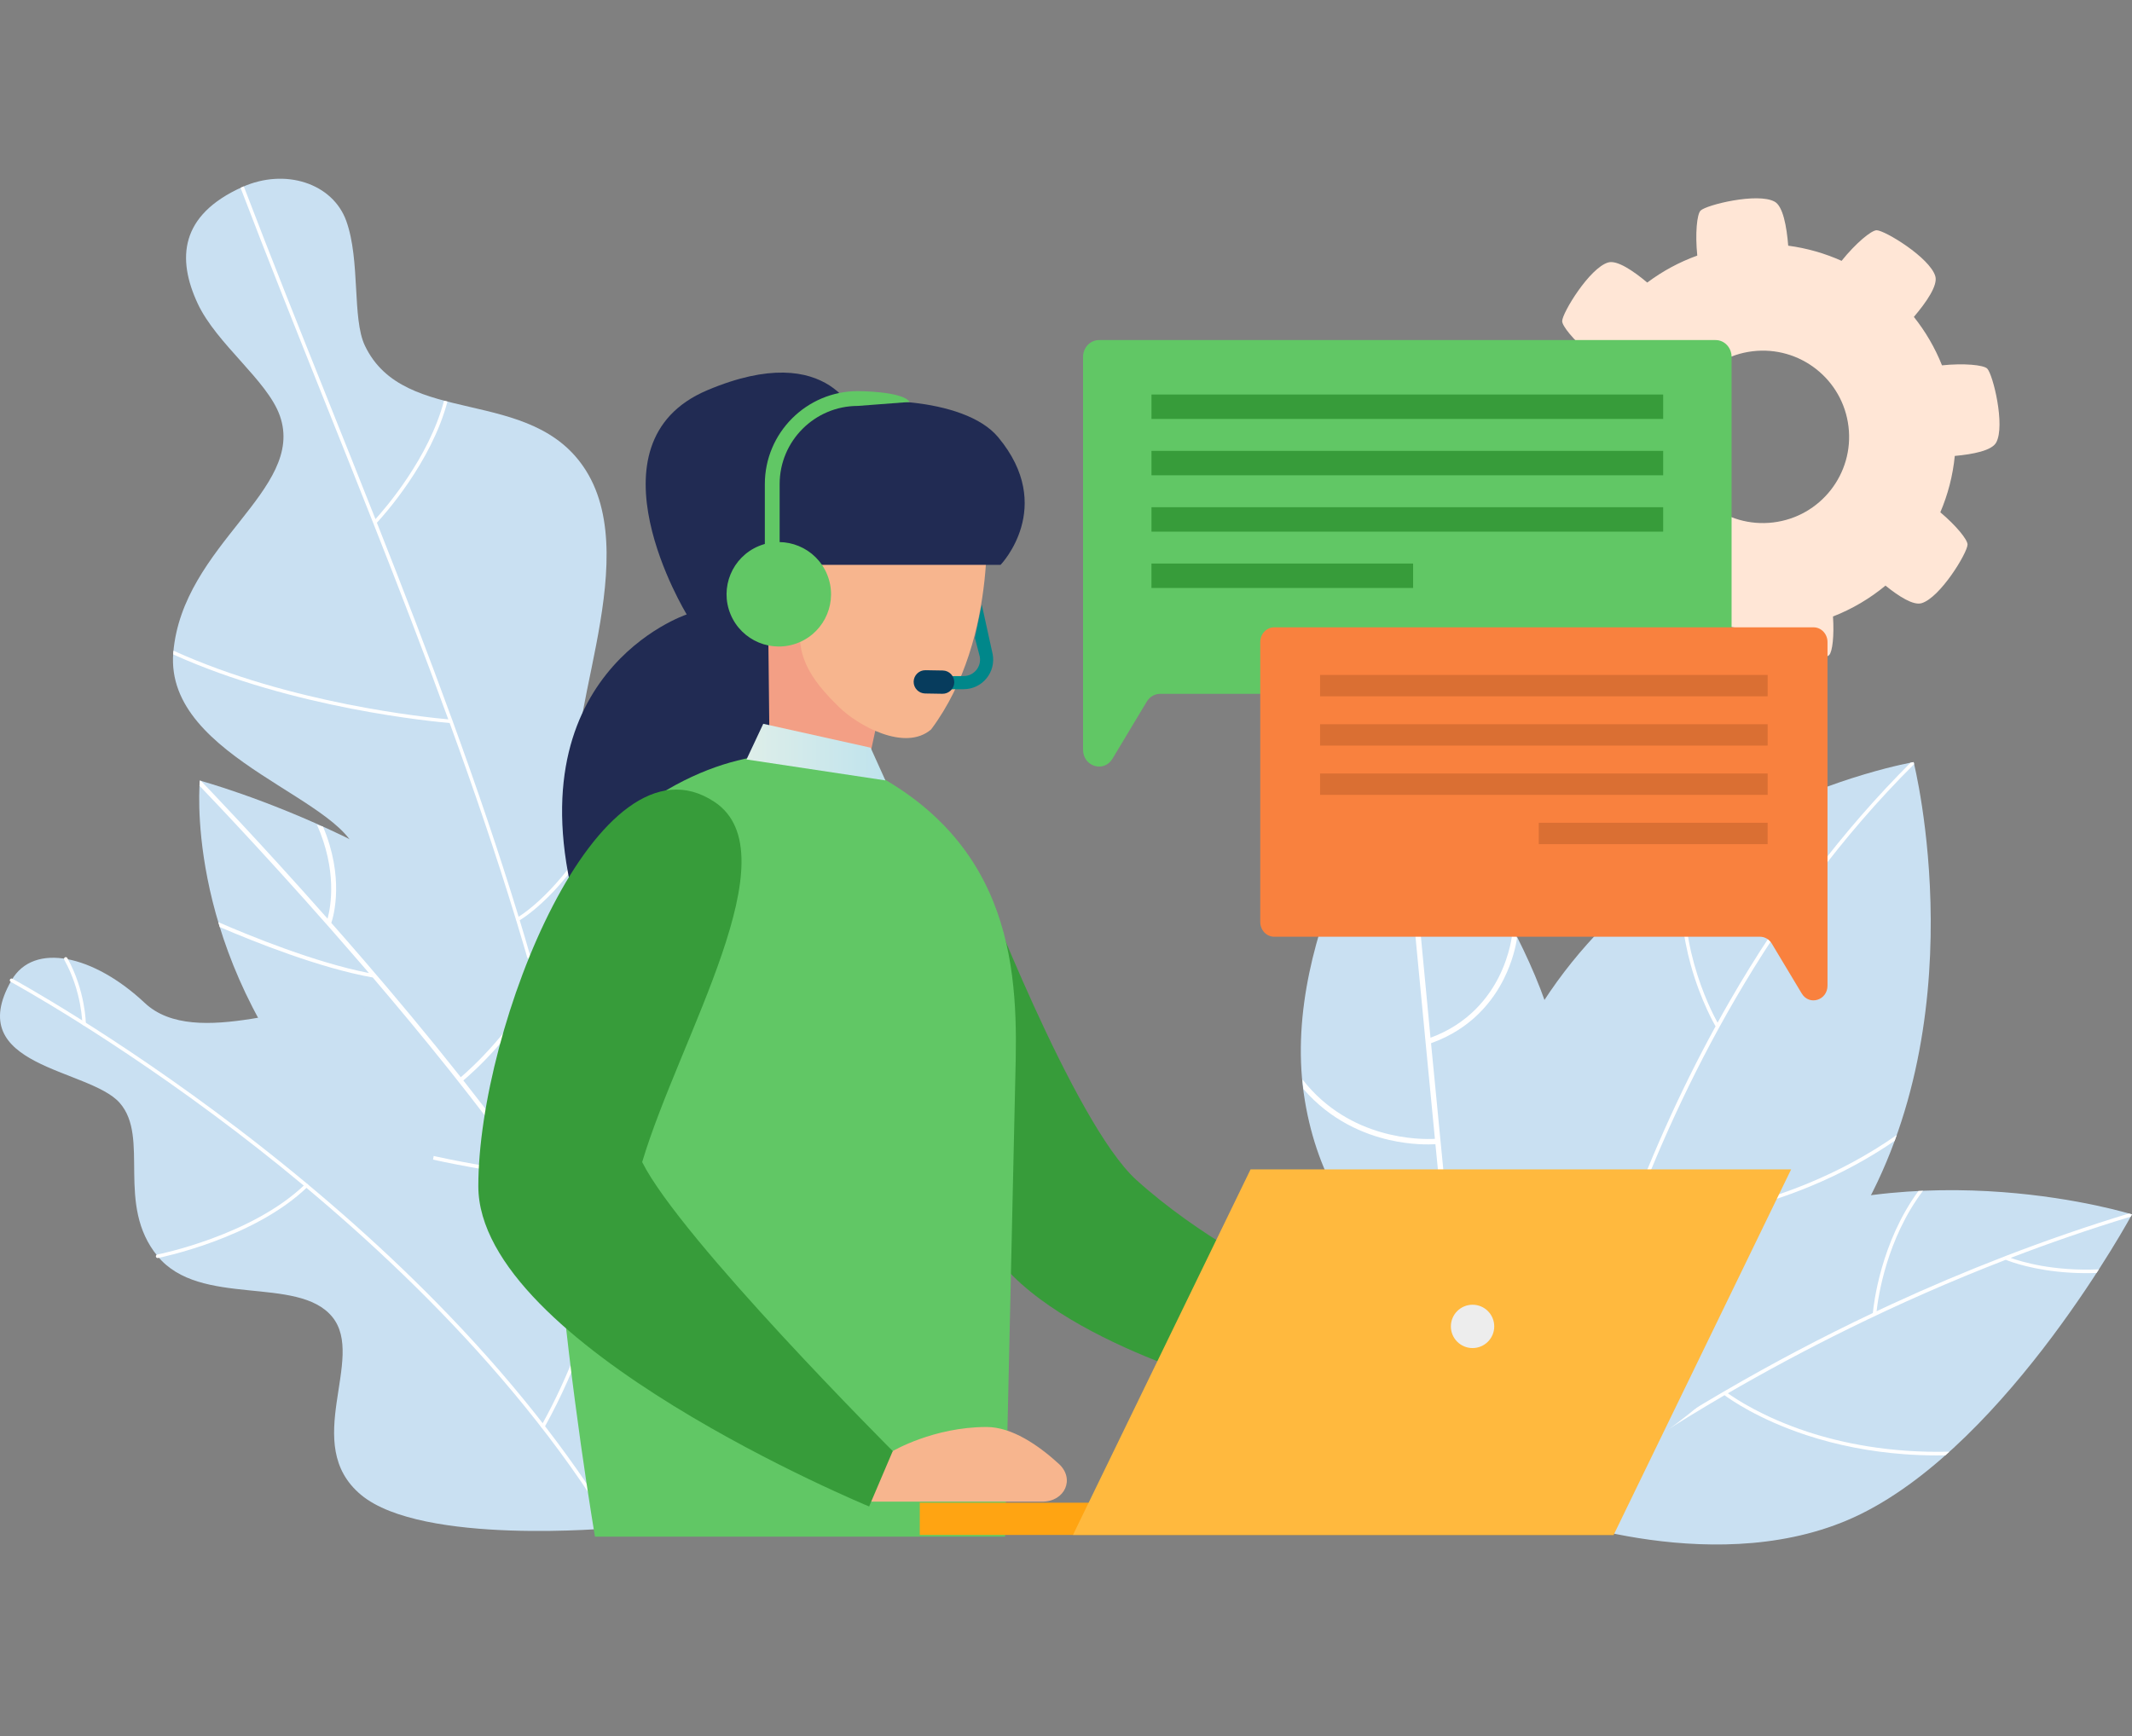 <svg width="124" height="101" viewBox="0 0 124 101" fill="none" xmlns="http://www.w3.org/2000/svg">
<rect x="0" y="0" width="124" height="101" fill="#808080" stroke="none"/>
<g clip-path="url(#clip0_10747_39475)">
<path d="M84.548 75.95C84.548 75.95 77.154 73.004 75.825 63.582C74.496 54.161 81.507 44.242 81.507 44.242C81.507 44.242 89.801 54.185 90.823 62.092C91.844 69.997 84.548 75.95 84.548 75.95Z" fill="#C9E0F2"/>
<path d="M87.468 56.939C87.981 55.91 88.168 54.998 88.232 54.586C88.167 54.457 88.102 54.329 88.036 54.202C87.99 54.226 87.957 54.271 87.952 54.327C87.951 54.338 87.846 55.489 87.184 56.812C86.593 57.993 85.425 59.553 83.2 60.366C82.375 51.773 81.826 45.825 81.714 44.61C81.601 44.47 81.538 44.395 81.538 44.395C81.538 44.395 81.489 44.465 81.4 44.596C81.474 45.402 81.784 48.751 82.264 53.827C81.511 53.401 79.273 52.017 78.364 50.156C78.31 50.276 78.256 50.398 78.203 50.521C79.324 52.558 81.822 53.95 82.299 54.203C82.481 56.114 82.685 58.259 82.91 60.597C82.91 60.598 82.91 60.599 82.91 60.6C83.081 62.378 83.263 64.267 83.456 66.249C82.618 66.293 78.522 66.317 75.778 62.824C75.77 62.813 75.761 62.805 75.751 62.797C75.766 62.98 75.785 63.163 75.806 63.346C77.414 65.21 79.382 65.987 80.786 66.31C82.077 66.607 83.106 66.583 83.486 66.56C83.775 69.532 84.086 72.709 84.416 76.031C84.521 76.079 84.579 76.102 84.579 76.102C84.579 76.102 84.631 76.06 84.723 75.979C84.585 74.588 84.451 73.222 84.319 71.885C84.947 71.745 87.55 71.041 89.998 68.599C90.089 68.366 90.175 68.129 90.256 67.887C90.244 67.895 90.231 67.904 90.221 67.915C87.75 70.633 84.981 71.414 84.288 71.573C83.902 67.642 83.547 63.975 83.231 60.685C85.605 59.843 86.845 58.189 87.468 56.939Z" fill="white"/>
<path d="M14.085 10.883C16.588 9.756 19.351 10.664 20.139 12.85C20.966 15.144 20.472 18.526 21.22 20.101C23.52 24.942 30.931 22.361 34.079 27.371C37.538 32.877 32.265 42.728 33.859 46.165C35.453 49.602 48.913 53.003 51.116 61.109C53.318 69.215 34.985 84.522 34.985 84.522C34.985 84.522 16.793 76.86 15.763 66.835C14.886 58.302 20.992 53.522 20.819 50.028C20.646 46.535 9.541 44.257 10.079 37.958C10.618 31.66 17.794 28.511 16.278 24.189C15.555 22.13 12.585 20.002 11.492 17.645C10.292 15.057 10.446 12.521 14.085 10.883Z" fill="#C9E0F2"/>
<path d="M25.826 23.307C24.941 26.658 22.396 29.584 21.837 30.198C20.941 27.93 20.037 25.673 19.141 23.432C17.399 19.079 15.753 14.966 14.181 10.846C14.18 10.845 14.179 10.843 14.178 10.842C14.147 10.855 14.116 10.869 14.085 10.883C14.053 10.897 14.022 10.912 13.991 10.926C15.564 15.045 17.209 19.157 18.95 23.509C19.87 25.807 20.793 28.113 21.706 30.424C21.706 30.425 21.707 30.427 21.708 30.429C23.21 34.229 24.684 38.042 26.073 41.845C24.87 41.739 16.872 40.932 10.121 37.865C10.111 37.86 10.1 37.858 10.089 37.856C10.086 37.89 10.082 37.924 10.079 37.958C10.076 37.994 10.073 38.031 10.071 38.067C17.059 41.231 25.355 41.991 26.152 42.057C27.544 45.879 28.848 49.692 30.003 53.475C30.001 53.495 30.005 53.516 30.016 53.534C30.019 53.54 30.023 53.545 30.027 53.551C31.407 58.074 32.573 62.557 33.425 66.964C32.936 67.009 30.72 67.163 27.669 66.666C24.694 66.181 20.339 64.964 16.011 61.941C15.996 62.013 15.981 62.086 15.966 62.159C17.747 63.396 19.662 64.425 21.674 65.223C23.588 65.982 25.594 66.536 27.636 66.868C30.746 67.376 33.004 67.209 33.464 67.166C34.598 73.103 35.155 78.901 34.884 84.478C34.949 84.506 34.984 84.521 34.984 84.521C34.984 84.521 35.021 84.489 35.091 84.43C35.306 79.918 34.995 75.156 34.141 69.874C33.379 65.159 32.2 60.15 30.537 54.562C30.435 54.219 30.331 53.876 30.227 53.532C30.305 53.484 30.445 53.396 30.634 53.257C30.943 53.032 31.383 52.676 31.907 52.153C32.757 51.304 33.981 49.853 35.172 47.626C35.117 47.582 35.063 47.538 35.01 47.495C32.914 51.428 30.677 53.005 30.165 53.329C29.009 49.546 27.706 45.736 26.32 41.928C26.319 41.926 26.318 41.924 26.318 41.922C24.916 38.073 23.429 34.225 21.921 30.407C22.31 29.989 25.086 26.912 26.025 23.357C25.959 23.342 25.892 23.325 25.826 23.307Z" fill="white"/>
<path d="M124 70.644C124 70.644 111.718 66.791 100.509 71.82C89.299 76.848 89.763 88.09 89.763 88.09C89.763 88.09 100.158 92.048 108.218 88.078C116.87 83.816 124 70.644 124 70.644Z" fill="#C9E0F2"/>
<path d="M116.943 73.173C119.162 72.322 121.497 71.511 123.928 70.773C123.975 70.688 123.999 70.644 123.999 70.644C123.999 70.644 123.939 70.625 123.822 70.591C121.429 71.319 119.027 72.148 116.633 73.07C116.622 73.073 116.612 73.076 116.602 73.083C114.38 73.94 112.165 74.876 109.972 75.889C109.696 76.017 109.421 76.146 109.145 76.276C109.233 75.472 109.721 72.076 111.845 69.268C111.757 69.271 111.669 69.275 111.58 69.28C109.381 72.279 108.975 75.874 108.928 76.379C105.983 77.775 103.078 79.307 100.263 80.947C100.26 80.948 100.257 80.95 100.254 80.952C99.885 81.167 99.518 81.383 99.153 81.601C93.646 84.893 90.251 87.567 89.76 87.961C89.76 88.046 89.762 88.09 89.762 88.09C89.762 88.09 89.801 88.105 89.875 88.131C90.309 87.782 93.709 85.095 99.262 81.775C99.596 81.575 99.943 81.371 100.301 81.161C100.617 81.396 102.264 82.56 105.038 83.476C106.847 84.073 108.776 84.449 110.771 84.595C110.89 84.604 111.01 84.612 111.13 84.619C111.795 84.658 112.466 84.671 113.145 84.659C113.225 84.589 113.304 84.517 113.384 84.446C109.871 84.534 107.063 83.927 105.113 83.285C102.526 82.432 100.932 81.363 100.495 81.049C104.555 78.693 110.096 75.82 116.657 73.284C116.915 73.39 118.27 73.907 120.403 74.033C120.878 74.061 121.391 74.069 121.939 74.049C121.985 73.979 122.03 73.909 122.075 73.839C119.422 73.958 117.58 73.403 116.943 73.173Z" fill="white"/>
<path d="M111.3 44.333C111.3 44.333 115.176 59.629 107.631 71.617C100.086 83.605 90.523 86.839 90.523 86.839C90.523 86.839 82.413 75.319 87.336 62.969C93.572 47.327 111.3 44.333 111.3 44.333Z" fill="#C9E0F2"/>
<path d="M111.329 44.45C111.311 44.373 111.301 44.333 111.301 44.333C111.301 44.333 111.239 44.344 111.123 44.366C107.18 48.3 103.643 52.964 100.607 58.229C100.367 58.645 100.13 59.067 99.897 59.491C99.704 59.145 99.027 57.861 98.531 56.068C98.096 54.493 97.733 52.255 98.157 49.857C98.079 49.909 98.001 49.962 97.923 50.016C97.545 52.377 97.904 54.569 98.334 56.123C98.922 58.25 99.765 59.676 99.773 59.691C99.775 59.694 99.778 59.697 99.781 59.7C97.676 63.544 95.826 67.689 94.273 72.046C91.507 79.812 90.566 85.828 90.436 86.713C90.492 86.796 90.522 86.839 90.522 86.839C90.522 86.839 90.56 86.826 90.631 86.8C90.72 86.175 91.635 80.062 94.468 72.11C94.571 71.821 94.678 71.527 94.787 71.23C95.023 71.233 97.495 71.243 100.818 70.453C102.337 70.091 103.811 69.617 105.218 69.04C105.703 68.841 106.18 68.629 106.647 68.406C107.896 67.809 109.083 67.124 110.198 66.359C110.239 66.247 110.279 66.136 110.319 66.024C106.902 68.42 103.358 69.637 100.776 70.252C97.685 70.988 95.338 71.026 94.862 71.026C97.694 63.401 102.775 52.962 111.329 44.45Z" fill="white"/>
<path d="M11.624 45.408C11.624 45.408 26.597 49.445 33.961 59.37C41.324 69.294 35.306 75.103 35.306 75.103C35.306 75.103 25.256 72.815 17.973 63.669C10.691 54.523 11.624 45.408 11.624 45.408Z" fill="#C9E0F2"/>
<path d="M34.998 75.024C33.884 72.963 32.426 70.71 30.803 68.421C29.699 68.286 24.276 67.563 20.03 66.007C19.91 65.885 19.791 65.759 19.673 65.633C23.71 67.215 29.102 67.99 30.636 68.187C27.813 64.23 24.517 60.185 21.679 56.862C18.605 56.318 14.773 54.783 12.781 53.927C12.751 53.831 12.723 53.737 12.695 53.642C14.53 54.441 18.34 55.996 21.458 56.603C21.276 56.392 21.097 56.182 20.92 55.977C16.416 50.753 12.468 46.61 11.602 45.708C11.613 45.512 11.623 45.407 11.623 45.407C11.623 45.407 11.645 45.413 11.688 45.425C11.985 45.733 15.107 48.976 19.052 53.44C19.247 52.715 19.616 50.634 18.431 47.965C18.534 48.016 18.647 48.055 18.777 48.084C18.781 48.085 18.785 48.085 18.788 48.086C20.028 51.03 19.416 53.246 19.27 53.687C19.886 54.385 20.52 55.111 21.165 55.86C22.905 57.877 24.861 60.214 26.8 62.663C27.401 62.152 29.948 59.865 31.55 56.572C31.618 56.64 31.684 56.708 31.751 56.777C30.062 60.159 27.408 62.466 26.948 62.851C30.174 66.938 33.331 71.326 35.336 75.07C35.316 75.091 35.304 75.102 35.304 75.102C35.304 75.102 35.197 75.078 34.998 75.024Z" fill="white"/>
<path d="M115.58 21.442C115.369 21.228 114.225 21.12 112.949 21.252C112.54 20.225 111.985 19.278 111.313 18.435C112.04 17.58 112.716 16.603 112.561 16.07C112.245 14.988 109.626 13.398 109.148 13.394C108.843 13.392 107.93 14.151 107.109 15.173C106.134 14.737 105.091 14.435 104.005 14.292C103.915 13.172 103.702 11.997 103.214 11.73C102.226 11.188 99.248 11.915 98.908 12.25C98.695 12.46 98.586 13.597 98.716 14.867C97.658 15.249 96.681 15.781 95.807 16.437C94.975 15.741 94.048 15.118 93.534 15.268C92.452 15.583 90.861 18.202 90.858 18.679C90.856 18.963 91.512 19.772 92.427 20.544C91.928 21.575 91.584 22.688 91.421 23.851C90.41 23.956 89.434 24.172 89.193 24.612C88.651 25.599 89.378 28.576 89.713 28.916C89.902 29.108 90.84 29.214 91.951 29.14C92.357 30.296 92.943 31.358 93.674 32.296C93.077 33.048 92.599 33.831 92.732 34.288C93.048 35.369 95.667 36.96 96.145 36.964C96.407 36.966 97.119 36.404 97.835 35.597C98.926 36.101 100.106 36.431 101.337 36.562C101.448 37.513 101.663 38.4 102.079 38.628C103.067 39.17 106.045 38.443 106.385 38.108C106.577 37.919 106.684 36.976 106.609 35.862C107.732 35.425 108.758 34.813 109.663 34.066C110.446 34.7 111.281 35.228 111.758 35.089C112.84 34.774 114.431 32.155 114.435 31.677C114.437 31.392 113.774 30.576 112.852 29.801C113.292 28.771 113.58 27.668 113.693 26.522C114.765 26.425 115.845 26.21 116.1 25.744C116.642 24.759 115.915 21.782 115.58 21.442ZM103.133 30.391C100.383 30.724 97.884 28.764 97.551 26.015C97.219 23.265 99.179 20.767 101.929 20.434C104.68 20.102 107.179 22.062 107.511 24.811C107.843 27.561 105.884 30.059 103.133 30.391Z" fill="#FFE6D6"/>
<path d="M103.414 32.383C99.506 32.855 95.942 30.061 95.47 26.154C94.998 22.248 97.793 18.685 101.701 18.213C105.608 17.741 109.172 20.535 109.644 24.442C110.117 28.349 107.321 31.911 103.414 32.383ZM101.713 18.314C97.861 18.779 95.105 22.291 95.57 26.142C96.036 29.994 99.549 32.748 103.401 32.283C107.254 31.817 110.009 28.305 109.543 24.454C109.078 20.603 105.565 17.848 101.713 18.314Z" fill="#FFE6D6"/>
<path d="M112.367 22.033C112.32 22.034 112.272 22.033 112.225 22.031C112.468 22.721 112.642 23.447 112.734 24.202C113.411 29.803 109.403 34.911 103.801 35.588C100.133 36.031 96.676 34.466 94.536 31.761C94.536 31.761 94.536 31.761 94.535 31.761C94.491 31.776 94.446 31.79 94.4 31.803C96.565 34.568 100.083 36.171 103.817 35.719C109.492 35.034 113.552 29.86 112.865 24.186C112.775 23.438 112.605 22.719 112.367 22.033Z" fill="#FFE6D6"/>
<path d="M95.39 18.151C96.948 16.611 99.007 15.554 101.345 15.272C101.391 15.266 101.437 15.264 101.482 15.259C101.461 15.217 101.441 15.175 101.422 15.132C101.392 15.135 101.361 15.137 101.33 15.14C98.97 15.425 96.892 16.487 95.316 18.037C95.341 18.074 95.366 18.112 95.39 18.151Z" fill="#FFE6D6"/>
<path d="M0.67 57.024C1.96 54.778 5.449 55.552 8.419 58.342C11.388 61.132 17.867 57.949 20.853 58.549C23.839 59.148 26.338 62.564 25.038 68.194C23.737 73.824 31.914 68.255 36.331 71.687C40.749 75.118 35.66 88.885 35.66 88.885C35.66 88.885 24.563 89.914 21.007 86.965C17.45 84.016 21.32 79.015 19.316 76.594C17.312 74.174 11.64 76.078 9.169 73.078C6.699 70.078 8.743 66.18 6.961 64.155C5.178 62.131 -2.243 62.098 0.67 57.024Z" fill="#C9E0F2"/>
<path d="M35.694 88.982C35.715 88.941 35.736 88.901 35.758 88.861C35.756 88.852 35.752 88.842 35.747 88.833C33.086 84.444 29.588 80.035 25.351 75.73C21.962 72.287 18.096 68.902 13.859 65.669C6.645 60.164 0.778 56.966 0.72 56.934C0.67 56.907 0.608 56.926 0.581 56.975C0.554 57.025 0.572 57.088 0.622 57.114C0.681 57.146 6.536 60.337 13.737 65.834C20.381 70.904 29.562 79.029 35.572 88.939C35.597 88.982 35.649 88.999 35.694 88.982Z" fill="white"/>
<path d="M17.922 68.984C17.929 68.951 17.92 68.915 17.895 68.89C17.856 68.849 17.791 68.848 17.75 68.888C14.667 71.878 9.203 72.968 9.148 72.979C9.093 72.99 9.057 73.044 9.067 73.099C9.078 73.154 9.132 73.191 9.187 73.18C9.243 73.169 14.765 72.068 17.893 69.035C17.908 69.021 17.918 69.003 17.922 68.984Z" fill="white"/>
<path d="M35.215 73.692C35.558 72.171 35.657 71.227 35.659 71.204C35.665 71.147 35.624 71.097 35.568 71.091C35.511 71.086 35.461 71.127 35.455 71.183C35.45 71.239 34.855 76.875 31.49 82.926C31.462 82.976 31.48 83.038 31.53 83.065C31.579 83.093 31.641 83.075 31.669 83.025C33.684 79.403 34.712 75.926 35.215 73.692Z" fill="white"/>
<path d="M4.99 59.57C4.992 59.562 4.993 59.554 4.993 59.547C4.993 59.528 4.969 57.616 3.915 55.73C3.887 55.681 3.825 55.663 3.775 55.69C3.726 55.718 3.708 55.781 3.736 55.83C4.764 57.67 4.787 59.53 4.788 59.548C4.788 59.605 4.835 59.65 4.891 59.65C4.939 59.65 4.98 59.615 4.99 59.57Z" fill="white"/>
<path d="M56.918 50.875C56.918 50.875 62.425 65.32 66.093 68.64C69.762 71.96 74.244 74.135 74.244 74.135L71.274 80.54C71.274 80.54 58.729 77.118 56.907 71.133C55.875 67.744 56.918 50.875 56.918 50.875Z" fill="#379C3A"/>
<path d="M49.891 24.453C49.891 24.453 48.419 19.62 41.133 22.702C33.846 25.784 39.941 35.743 39.941 35.743C39.941 35.743 29.572 39.163 33.636 53.311C37.699 67.46 46.948 49.465 46.948 49.465L51.495 30.057L49.891 24.453Z" fill="#212B53"/>
<path d="M44.673 35.743L44.779 45.607H50.241L51.144 41.404L45.71 35.743H44.673Z" fill="#F39F85"/>
<path d="M54.154 42.433C58.203 37.022 57.324 29.183 57.324 29.183L53.456 26.795L47.412 29.137L46.147 35.489C46.132 35.545 46.679 35.6 46.667 35.655C46.128 38.022 47.083 39.457 48.821 41.151C49.898 42.201 52.633 43.74 54.154 42.433Z" fill="#F7B58E"/>
<path d="M44.145 32.859H58.195C58.195 32.859 61.441 29.496 58.055 25.434C56.083 23.052 50.023 22.997 47.909 23.758C42.932 25.552 44.986 30.197 44.986 30.197L44.145 32.859Z" fill="#212B53"/>
<path d="M54.623 40.099L54.619 39.336L56.05 39.328C56.335 39.326 56.603 39.199 56.783 38.978C56.965 38.758 57.037 38.471 56.983 38.191L56.703 37.107L57.103 35.181L57.733 38.045C57.831 38.549 57.7 39.065 57.375 39.463C57.049 39.86 56.568 40.089 56.054 40.092L54.623 40.099Z" fill="#00878A"/>
<path d="M54.812 40.358L53.804 40.341C53.432 40.335 53.133 40.025 53.139 39.653C53.145 39.281 53.455 38.981 53.827 38.987L54.835 39.004C55.207 39.011 55.507 39.32 55.501 39.693C55.494 40.065 55.184 40.364 54.812 40.358Z" fill="#073C5D"/>
<path d="M58.456 89.388L59.077 61.567C59.188 55.429 58.424 47.697 48.177 43.787C48.094 43.756 47.999 43.785 47.908 43.785C45.184 43.786 40.572 43.505 34.547 49.185C29.094 54.324 33.681 83.823 34.603 89.388H58.456Z" fill="#61C765"/>
<path d="M51.923 84.411C51.923 84.411 54.29 83.01 57.38 83.01C58.849 83.01 60.378 84.055 61.579 85.15C62.543 86.03 61.927 87.353 60.622 87.353H49.953L51.923 84.411Z" fill="#F7B58E"/>
<path d="M41.553 46.646C34.813 42.175 27.82 59.756 27.82 69.002C27.82 78.248 50.55 87.634 50.55 87.634L51.923 84.411C51.923 84.411 39.591 72.082 37.349 67.6C39.536 60.301 46.113 49.671 41.553 46.646Z" fill="#379C3A"/>
<path d="M44.392 42.104L50.635 43.493L51.495 45.397L43.418 44.179L44.392 42.104Z" fill="url(#paint0_linear_10747_39475)"/>
<path d="M52.904 23.383C52.507 22.752 49.893 22.752 49.893 22.752C46.911 22.752 44.484 25.178 44.484 28.16V33.247H45.345V28.16C45.345 25.652 47.385 23.613 49.893 23.613L52.904 23.383Z" fill="#61C765"/>
<path d="M46.459 37.377C48.009 36.735 48.745 34.959 48.103 33.409C47.461 31.859 45.683 31.123 44.133 31.765C42.583 32.407 41.847 34.184 42.489 35.733C43.131 37.283 44.908 38.019 46.459 37.377Z" fill="#61C765"/>
<path d="M93.85 87.415H53.495V89.291H93.85V87.415Z" fill="#FFA412"/>
<path d="M104.174 68.025H72.734L62.405 89.291H93.85L104.174 68.025Z" fill="#FFB93E"/>
<path d="M84.385 77.159C84.385 77.855 84.949 78.419 85.646 78.419C86.343 78.419 86.907 77.855 86.907 77.159C86.907 76.463 86.343 75.898 85.646 75.898C84.949 75.898 84.385 76.463 84.385 77.159Z" fill="#EDEDED"/>
<path d="M62.992 43.61V20.762C62.992 20.221 63.407 19.782 63.92 19.782H99.783C100.296 19.782 100.711 20.221 100.711 20.762V39.379C100.711 39.921 100.296 40.36 99.783 40.36H67.481C67.163 40.36 66.868 40.531 66.697 40.815L64.703 44.136C64.205 44.964 62.992 44.592 62.992 43.61Z" fill="#61C765"/>
<path d="M66.971 24.37L96.732 24.37V22.95L66.971 22.95V24.37Z" fill="#379C3A"/>
<path d="M66.971 27.647L96.732 27.647V26.227L66.971 26.227V27.647Z" fill="#379C3A"/>
<path d="M66.971 30.925L96.732 30.925V29.505L66.971 29.505V30.925Z" fill="#379C3A"/>
<path d="M66.97 34.203L82.189 34.203L82.189 32.782L66.97 32.782L66.97 34.203Z" fill="#379C3A"/>
<path d="M106.29 57.334V37.35C106.29 36.876 105.926 36.492 105.478 36.492H74.11C73.661 36.492 73.298 36.875 73.298 37.35V53.633C73.298 54.107 73.661 54.491 74.11 54.491H102.364C102.642 54.491 102.9 54.642 103.049 54.89L104.793 57.794C105.229 58.518 106.29 58.192 106.29 57.334Z" fill="#F9813E"/>
<path d="M102.81 39.263H76.778V40.505H102.81V39.263Z" fill="#DA6F33"/>
<path d="M102.81 42.129H76.778V43.371H102.81V42.129Z" fill="#DA6F33"/>
<path d="M102.81 44.996H76.778V46.238H102.81V44.996Z" fill="#DA6F33"/>
<path d="M102.809 47.863H89.497V49.105H102.809V47.863Z" fill="#DA6F33"/>
</g>
<defs>
<linearGradient id="paint0_linear_10747_39475" x1="43.418" y1="43.75" x2="51.494" y2="43.75" gradientUnits="userSpaceOnUse">
<stop stop-color="#DEEEE9"/>
<stop offset="1" stop-color="#BFE3ED"/>
</linearGradient>
<clipPath id="clip0_10747_39475">
<rect width="124" height="100" fill="white" transform="translate(0 0.164)"/>
</clipPath>
</defs>
</svg>
